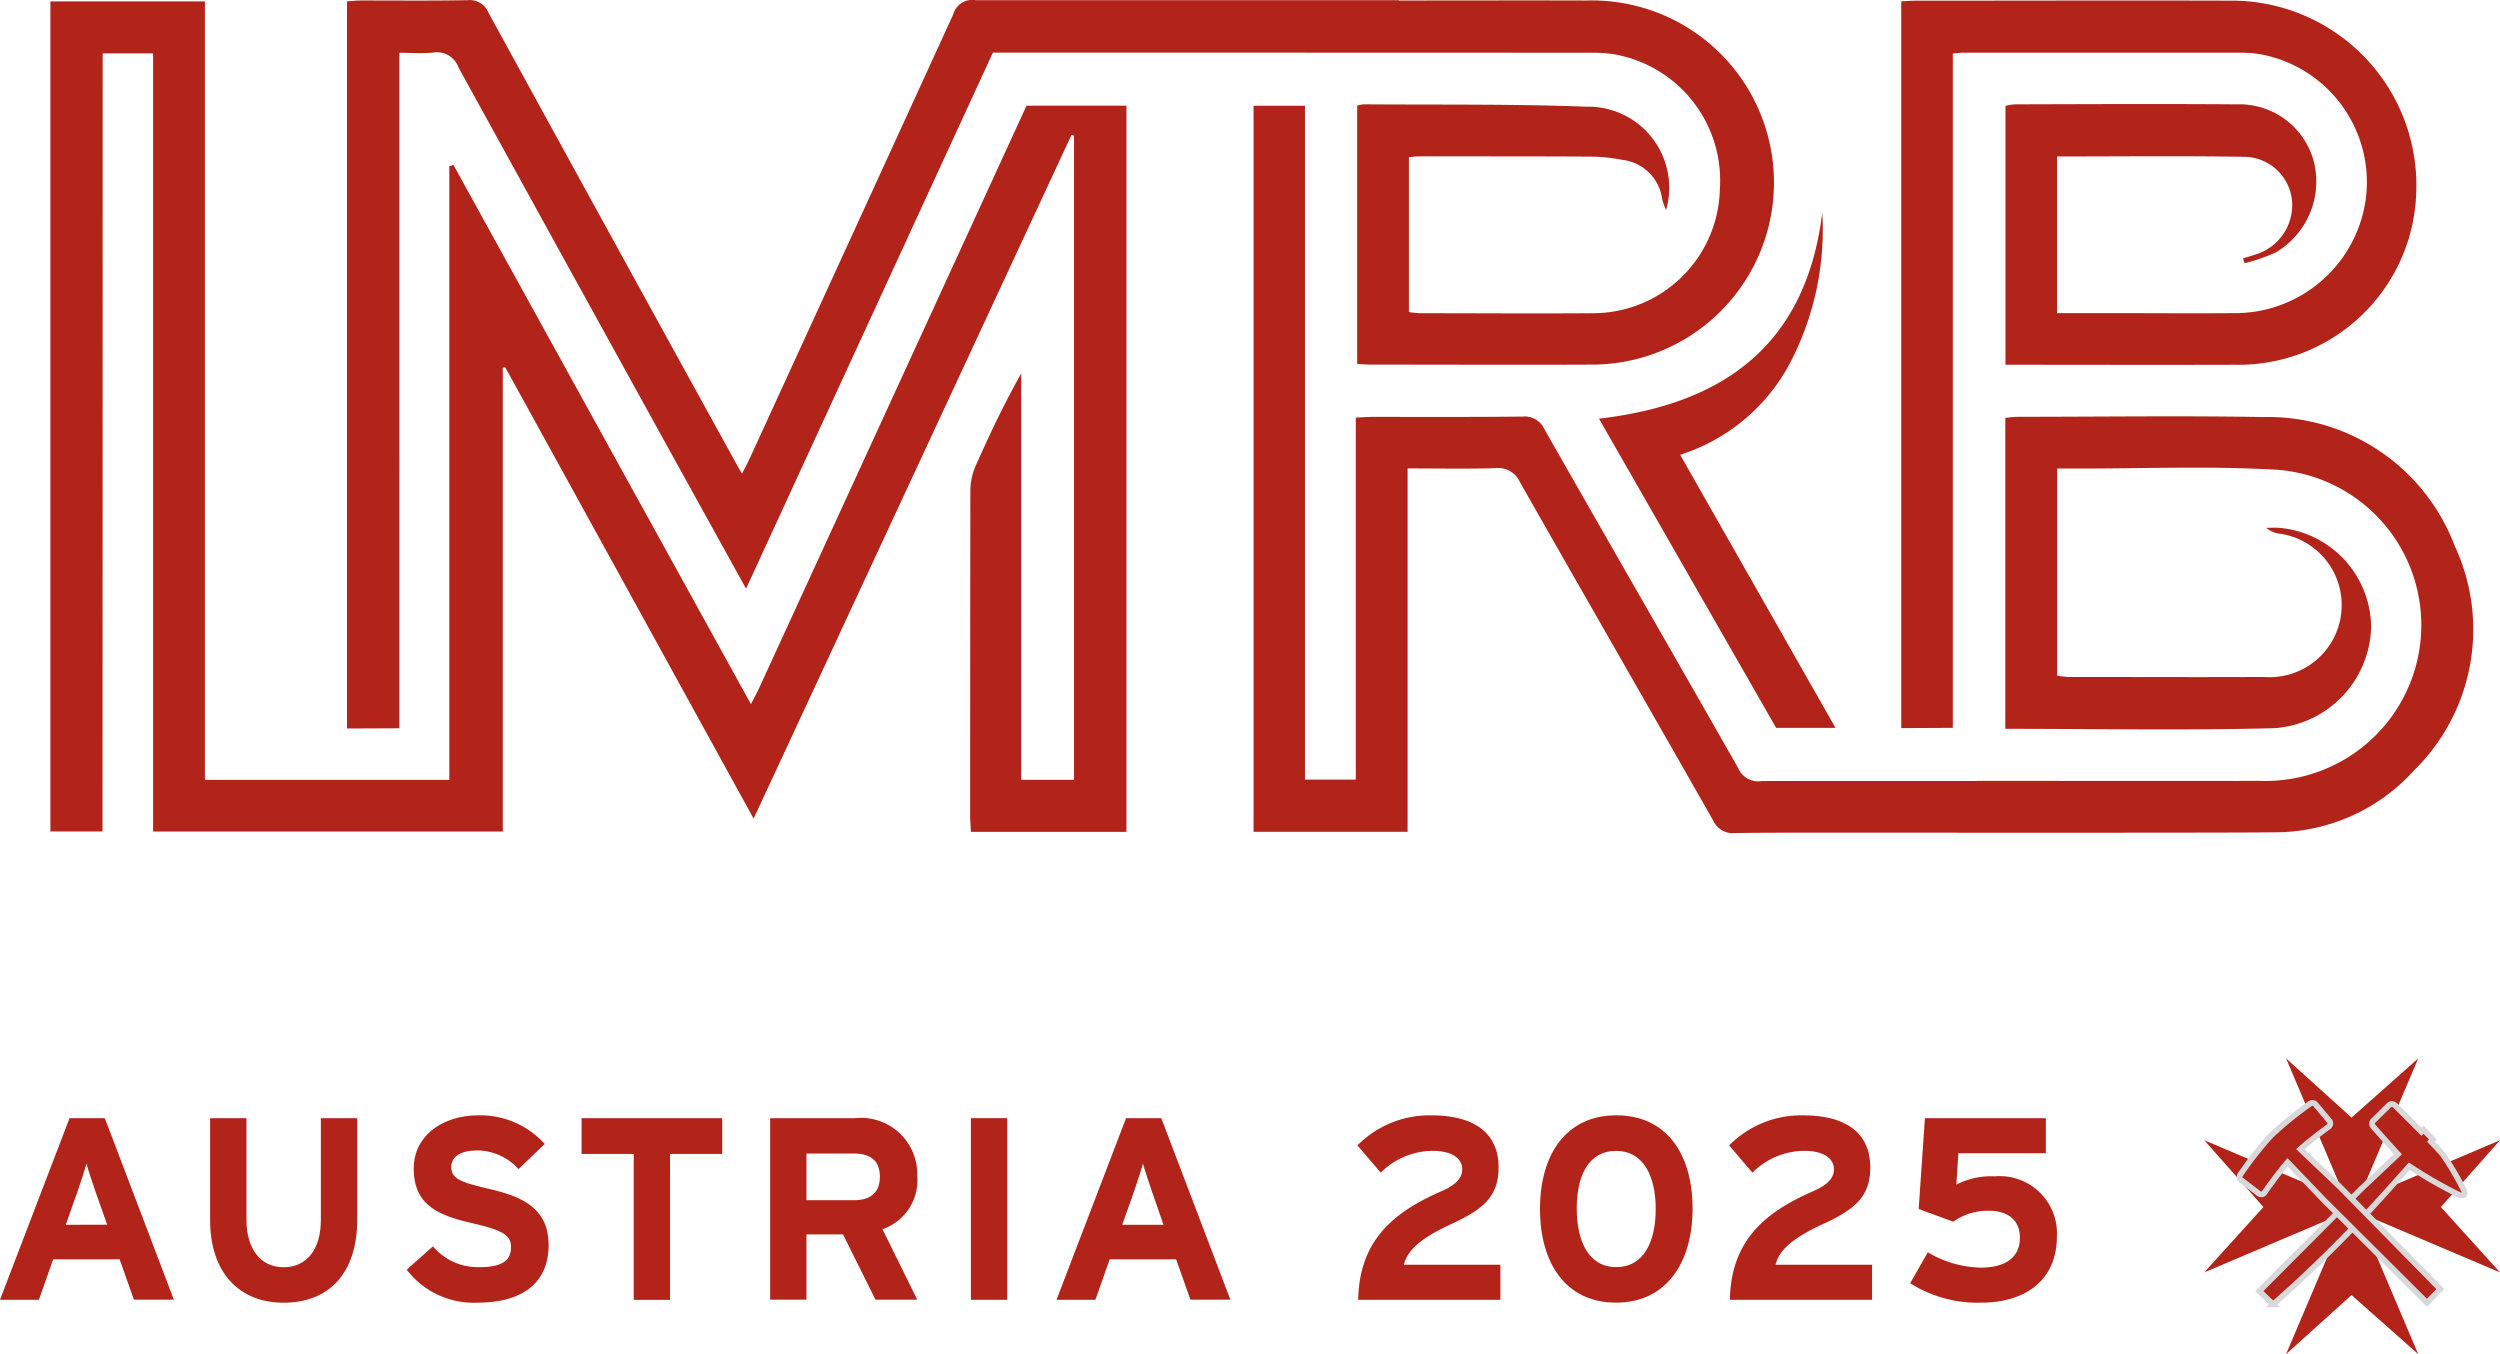 <svg xmlns="http://www.w3.org/2000/svg" xmlns:xlink="http://www.w3.org/1999/xlink" width="87.375" height="47.329" viewBox="0 0 87.375 47.329"><defs><clipPath id="a"><path d="M0,11.965H87.375V-35.364H0Z" transform="translate(0 35.364)" fill="none"/></clipPath></defs><g transform="translate(0 0)" clip-path="url(#a)"><g transform="translate(66.443 0.01)"><path d="M.457,6.428V-17.14c.147-.012.265-.029.383-.029q4.82,0,9.641,0a4.148,4.148,0,0,1,.772.063,4.548,4.548,0,0,1,3.652,4.928,4.613,4.613,0,0,1-4.463,4.111c-1.555.013-3.11,0-4.664,0H4.1v-5.474c2.235,0,4.427-.025,6.619.013A1.7,1.7,0,0,1,12.312-12a1.807,1.807,0,0,1-1.249,1.876c-.154.052-.31.1-.466.143.019.056.037.114.058.17a6.269,6.269,0,0,0,1.089-.377,2.876,2.876,0,0,0,1.346-3.11,2.688,2.688,0,0,0-2.7-2.065c-2.591-.019-5.182-.007-7.774,0a1.837,1.837,0,0,0-.319.054v9.047c2.7,0,5.365.009,8.025,0a6.211,6.211,0,0,0,6.332-6.024,6.457,6.457,0,0,0-6.3-6.7c-3.733-.013-7.464,0-11.2,0-.153,0-.305.013-.5.023v25.4Z" transform="translate(1.351 19)" fill="#b22319"/></g><g transform="translate(12.124 0.001)"><path d="M6.22.464H4.193C1.317,6.71-1.541,12.914-4.434,19.2c-.822-1.486-1.59-2.871-2.357-4.259q-3.856-6.982-7.7-13.971a.793.793,0,0,0-.879-.507c-.375.039-.757.008-1.179.008V24.079l-1.832.008V-1.326c.162-.011.327-.031.493-.031,1.243,0,2.488.013,3.731-.011a.7.7,0,0,1,.719.435q4.316,7.881,8.655,15.752c.05.09.1.179.207.364.111-.218.194-.371.266-.527Q-.747,6.891,2.81-.879a.681.681,0,0,1,.775-.488h14.8v.011c2.184,0,4.37-.007,6.554,0a6.364,6.364,0,1,1,.241,12.725c-2.591.012-5.183,0-7.774,0-.151,0-.3-.013-.482-.023V2.318a1.321,1.321,0,0,1,.224-.046c2.591.02,5.185-.015,7.772.082a2.834,2.834,0,0,1,2.8,3.613,2.738,2.738,0,0,1-.135-.372,1.588,1.588,0,0,0-1.408-1.384A5.793,5.793,0,0,0,25.14,4.1c-2.021-.012-4.043-.008-6.064-.009-.1,0-.2.016-.344.029V9.532a3.311,3.311,0,0,0,.388.041c2.021,0,4.043.015,6.064,0A4.437,4.437,0,0,0,29.6,5.244,4.479,4.479,0,0,0,25.9.522,4.346,4.346,0,0,0,25.178.47C21.947.466,6.22.464,6.22.464" transform="translate(18.385 1.373)" fill="#b22319"/></g><g transform="translate(43.812 3.695)"><path d="M.454,0V23.552H2.231V10.9c.229-.011.411-.025.594-.025,1.745,0,3.49.009,5.234-.011a.759.759,0,0,1,.768.448c2.247,3.947,4.517,7.88,6.763,11.828a.763.763,0,0,0,.812.466c.063-.005.128,0,.191-.005h3.458a0,0,0,0,1,0,0h1.235v0h2.658v-.005c3.292,0,6.585.009,9.877,0a5.446,5.446,0,0,0,.636-10.871c-2.359-.142-4.732-.039-7.1-.044h-.612v7.238a2.955,2.955,0,0,0,.384.046c2.281,0,4.561.011,6.842,0a2.52,2.52,0,0,0,.567-5.005.866.866,0,0,1-.486-.207c.151,0,.305-.012.456,0a3.514,3.514,0,0,1,3.209,3.47,3.634,3.634,0,0,1-3.366,3.531c-3.124.083-6.25.023-9.42.023V10.911a4.3,4.3,0,0,1,.43-.039c2.868,0,5.737-.041,8.6.009a6.97,6.97,0,0,1,6.676,4.5,6.9,6.9,0,0,1-1.4,7.829,6.559,6.559,0,0,1-4.934,2.184c-1.088.012-2.177.009-3.266.013v0H29.77q-3.591.006-7.185,0H18.022v0c-.844,0-1.688,0-2.531.013a.755.755,0,0,1-.771-.44C12.476,21.033,10.209,17.1,7.965,13.15a.827.827,0,0,0-.853-.483c-1,.029-2,.009-3.071.009v12.7H-1.342V0Z" transform="translate(1.342)" fill="#b22319"/></g></g><g transform="translate(39.368 1.837)"><path d="M.319,0h0Z" transform="translate(0.942)" fill="#b22319"/></g><g transform="translate(0 0)" clip-path="url(#a)"><g transform="translate(1.759 0.05)"><path d="M9.508.921V26.3H4.073c-.009-.183-.027-.367-.027-.549q0-5.7.007-11.4a2.18,2.18,0,0,1,.185-.842c.482-1.088.992-2.163,1.593-3.232V24.481H7.676V1.969L7.589,1.94C3.9,9.876.209,17.814-3.522,25.838c-2.927-5.319-5.8-10.546-8.68-15.772l-.087.013V26.288H-24.51V-.906h-1.763c0,8.484-.005,26.617-.005,27.193H-28.1V-2.723h5.4V24.484h8.543V3.039l.142-.051c3.449,6.254,6.9,12.507,10.4,18.85.12-.237.214-.407.294-.581Q1.349,11.087,6.016.921Z" transform="translate(28.102 2.723)" fill="#b22319"/></g><g transform="translate(55.884 7.429)"><path d="M0,1.821,6.192,12.628H8.267L2.837,3.083a6.6,6.6,0,0,0,3.939-3.4A10.089,10.089,0,0,0,7.805-5.382C7.244-.8,4.412,1.312,0,1.821" transform="translate(0 5.382)" fill="#b22319"/></g><g transform="translate(0.001 39.081)"><path d="M1.536,1.6H.14L-.359.19H-2.681l-.5,1.415h-1.36L-2.11-4.742H-.876Zm-2.33-2.62L-1.2-2.168c-.127-.371-.254-.752-.319-.988-.063.236-.19.617-.316.988l-.408,1.152Z" transform="translate(4.539 4.742)" fill="#b22319"/></g><g transform="translate(7.344 39.081)"><path d="M1.3.9c0,1.84-.961,2.9-2.575,2.9C-2.808,3.8-3.841,2.765-3.841.914V-2.649h1.269V.9c0,1.016.49,1.66,1.3,1.66S.029,1.929.029.914V-2.649H1.3Z" transform="translate(3.841 2.649)" fill="#b22319"/></g><g transform="translate(14.215 38.981)"><path d="M1.254,1.144c0,1.206-.762,2.022-2.493,2.022A2.941,2.941,0,0,1-3.706,2.014l.915-.816a2.055,2.055,0,0,0,1.623.727c.753,0,1.107-.209,1.107-.689,0-.408-.218-.59-1.415-.862C-2.645.1-3.461-.271-3.461-1.522c0-1.152,1.016-1.859,2.267-1.859a3.034,3.034,0,0,1,2.311,1L.2-1.5a1.935,1.935,0,0,0-1.441-.653c-.68,0-.907.29-.907.571,0,.4.273.526,1.279.762s2.121.581,2.121,1.959" transform="translate(3.706 3.381)" fill="#b22319"/></g></g><g transform="translate(20.326 39.08)"><path d="M1.242.316H-.58v5.1H-1.849V.316H-3.672V-.935H1.242Z" transform="translate(3.672 0.935)" fill="#b22319"/></g><g transform="translate(0 0)" clip-path="url(#a)"><g transform="translate(26.917 39.081)"><path d="M1.3,1.6H-.161L-1.293-.68H-2.572V1.6H-3.841V-4.742H-.886A1.968,1.968,0,0,1,1.3-2.73,1.809,1.809,0,0,1,.084-.862ZM-.007-2.7c0-.571-.344-.807-.906-.807h-1.66v1.631h1.66c.589,0,.906-.272.906-.824" transform="translate(3.841 4.742)" fill="#b22319"/></g></g><path d="M25.355.185h1.27V-6.163h-1.27Z" transform="translate(8.578 45.243)" fill="#b22319"/><g transform="translate(0 0)" clip-path="url(#a)"><g transform="translate(36.925 39.081)"><path d="M1.536,1.6H.14L-.359.19H-2.681l-.5,1.415H-4.54l2.43-6.346H-.877ZM-.8-1.016-1.2-2.168c-.127-.371-.254-.752-.319-.988-.063.236-.19.617-.316.988l-.408,1.152Z" transform="translate(4.54 4.742)" fill="#b22319"/></g><g transform="translate(47.442 38.981)"><path d="M1.263,1.63H-3.706c.036-2.176,1.369-3.12,2.92-3.8.543-.236.716-.49.716-.762,0-.327-.281-.644-1.043-.644a2.584,2.584,0,0,0-1.805.762l-.815-.952A3.545,3.545,0,0,1-1.158-4.817c1.5,0,2.358.608,2.358,1.823C1.2-1.97.646-1.526-.433-1.027-1.557-.51-1.993-.085-2.11.405H1.263Z" transform="translate(3.733 4.817)" fill="#b22319"/></g><g transform="translate(53.823 38.98)"><path d="M1.348.823c0,1.931-.944,3.291-2.674,3.291S-3.984,2.772-3.984.841s.934-3.274,2.666-3.274S1.348-1.108,1.348.823M.06.841c0-1.132-.418-2.03-1.387-2.03S-2.7-.31-2.7.823s.408,2.049,1.378,2.049S.06,1.974.06.841" transform="translate(3.984 2.433)" fill="#b22319"/></g><g transform="translate(60.433 38.981)"><path d="M1.263,1.63H-3.706c.036-2.176,1.369-3.12,2.92-3.8.543-.236.716-.49.716-.762,0-.327-.281-.644-1.043-.644a2.584,2.584,0,0,0-1.805.762l-.815-.952A3.545,3.545,0,0,1-1.158-4.817c1.5,0,2.358.608,2.358,1.823C1.2-1.97.646-1.526-.433-1.027-1.557-.51-1.993-.085-2.11.405H1.263Z" transform="translate(3.733 4.817)" fill="#b22319"/></g><g transform="translate(66.76 39.081)"><path d="M1.3,1.045C1.3,2.568.207,3.358-1.352,3.358a4.391,4.391,0,0,1-2.476-.68l.617-1.08a3.753,3.753,0,0,0,1.859.535c.861,0,1.36-.363,1.36-1.043,0-.662-.48-.944-1.079-.944A2.069,2.069,0,0,0-2.322.528L-3.53.084l.218-3.173H.914v1.223H-2.142l-.072,1.1a2.623,2.623,0,0,1,1.333-.29A2,2,0,0,1,1.3,1.045" transform="translate(3.828 3.089)" fill="#b22319"/></g></g><g transform="translate(77.038 36.991)"><path d="M1.3.523-.988-1.545,1.121,3.424-3.848,1.315-1.78,3.649-3.848,5.934,1.121,3.824-.988,8.792,1.3,6.726,3.631,8.792,1.52,3.824,6.489,5.934,4.422,3.649,6.489,1.315,1.52,3.424,3.631-1.545Z" transform="translate(3.848 1.545)" fill="#b22319"/></g><g transform="translate(0 0)" clip-path="url(#a)"><g transform="translate(78.965 38.587)"><path d="M1.452.227,1.375.3.445-.631a.146.146,0,0,0-.207,0l-.549.541a.146.146,0,0,0,0,.207S.17.662.552,1.08L-.726,2.286-4.291,5.864l.479.466A45.553,45.553,0,0,0-.22,2.8C.243,2.3.949,1.5.949,1.5A15.894,15.894,0,0,0,2.7,2.506.18.18,0,0,0,2.866,2.5a.162.162,0,0,0,0-.137,9.866,9.866,0,0,0-.749-1.277c-.04-.055-.2-.228-.412-.444l.067-.08Z" transform="translate(4.291 0.672)" fill="#b22319"/></g><g transform="translate(78.965 38.587)"><path d="M1.452.227,1.375.3.445-.631a.146.146,0,0,0-.207,0l-.549.541a.146.146,0,0,0,0,.207S.17.662.552,1.08L-.726,2.286-4.291,5.864l.479.466A45.553,45.553,0,0,0-.22,2.8C.243,2.3.949,1.5.949,1.5A15.894,15.894,0,0,0,2.7,2.506.18.18,0,0,0,2.866,2.5a.162.162,0,0,0,0-.137,9.866,9.866,0,0,0-.749-1.277c-.04-.055-.2-.228-.412-.444l.067-.08Z" transform="translate(4.291 0.672)" fill="none" stroke="#d8d8da" stroke-width="0.2"/></g><g transform="translate(78.274 38.547)"><path d="M.882.738,4.407,4.326l-.467.479L.364,1.243-.931-.105C-1.339.37-1.748.971-1.748.971a.146.146,0,0,1-.207,0l-.61-.466a.149.149,0,0,1,0-.207A12.316,12.316,0,0,1-1.515-1.037a12.3,12.3,0,0,1,1.348-1.1.146.146,0,0,1,.207,0l.479.571a.149.149,0,0,1,0,.207s-.573.407-1.005.795Z" transform="translate(2.608 2.181)" fill="#b22319"/></g><g transform="translate(78.274 38.547)"><path d="M.882.738,4.407,4.326l-.467.479L.364,1.243-.931-.105C-1.339.37-1.748.971-1.748.971a.146.146,0,0,1-.207,0l-.61-.466a.149.149,0,0,1,0-.207A12.316,12.316,0,0,1-1.515-1.037a12.3,12.3,0,0,1,1.348-1.1.146.146,0,0,1,.207,0l.479.571a.149.149,0,0,1,0,.207s-.573.407-1.005.795Z" transform="translate(2.608 2.181)" fill="none" stroke="#d8d8da" stroke-width="0.2"/></g></g></svg>